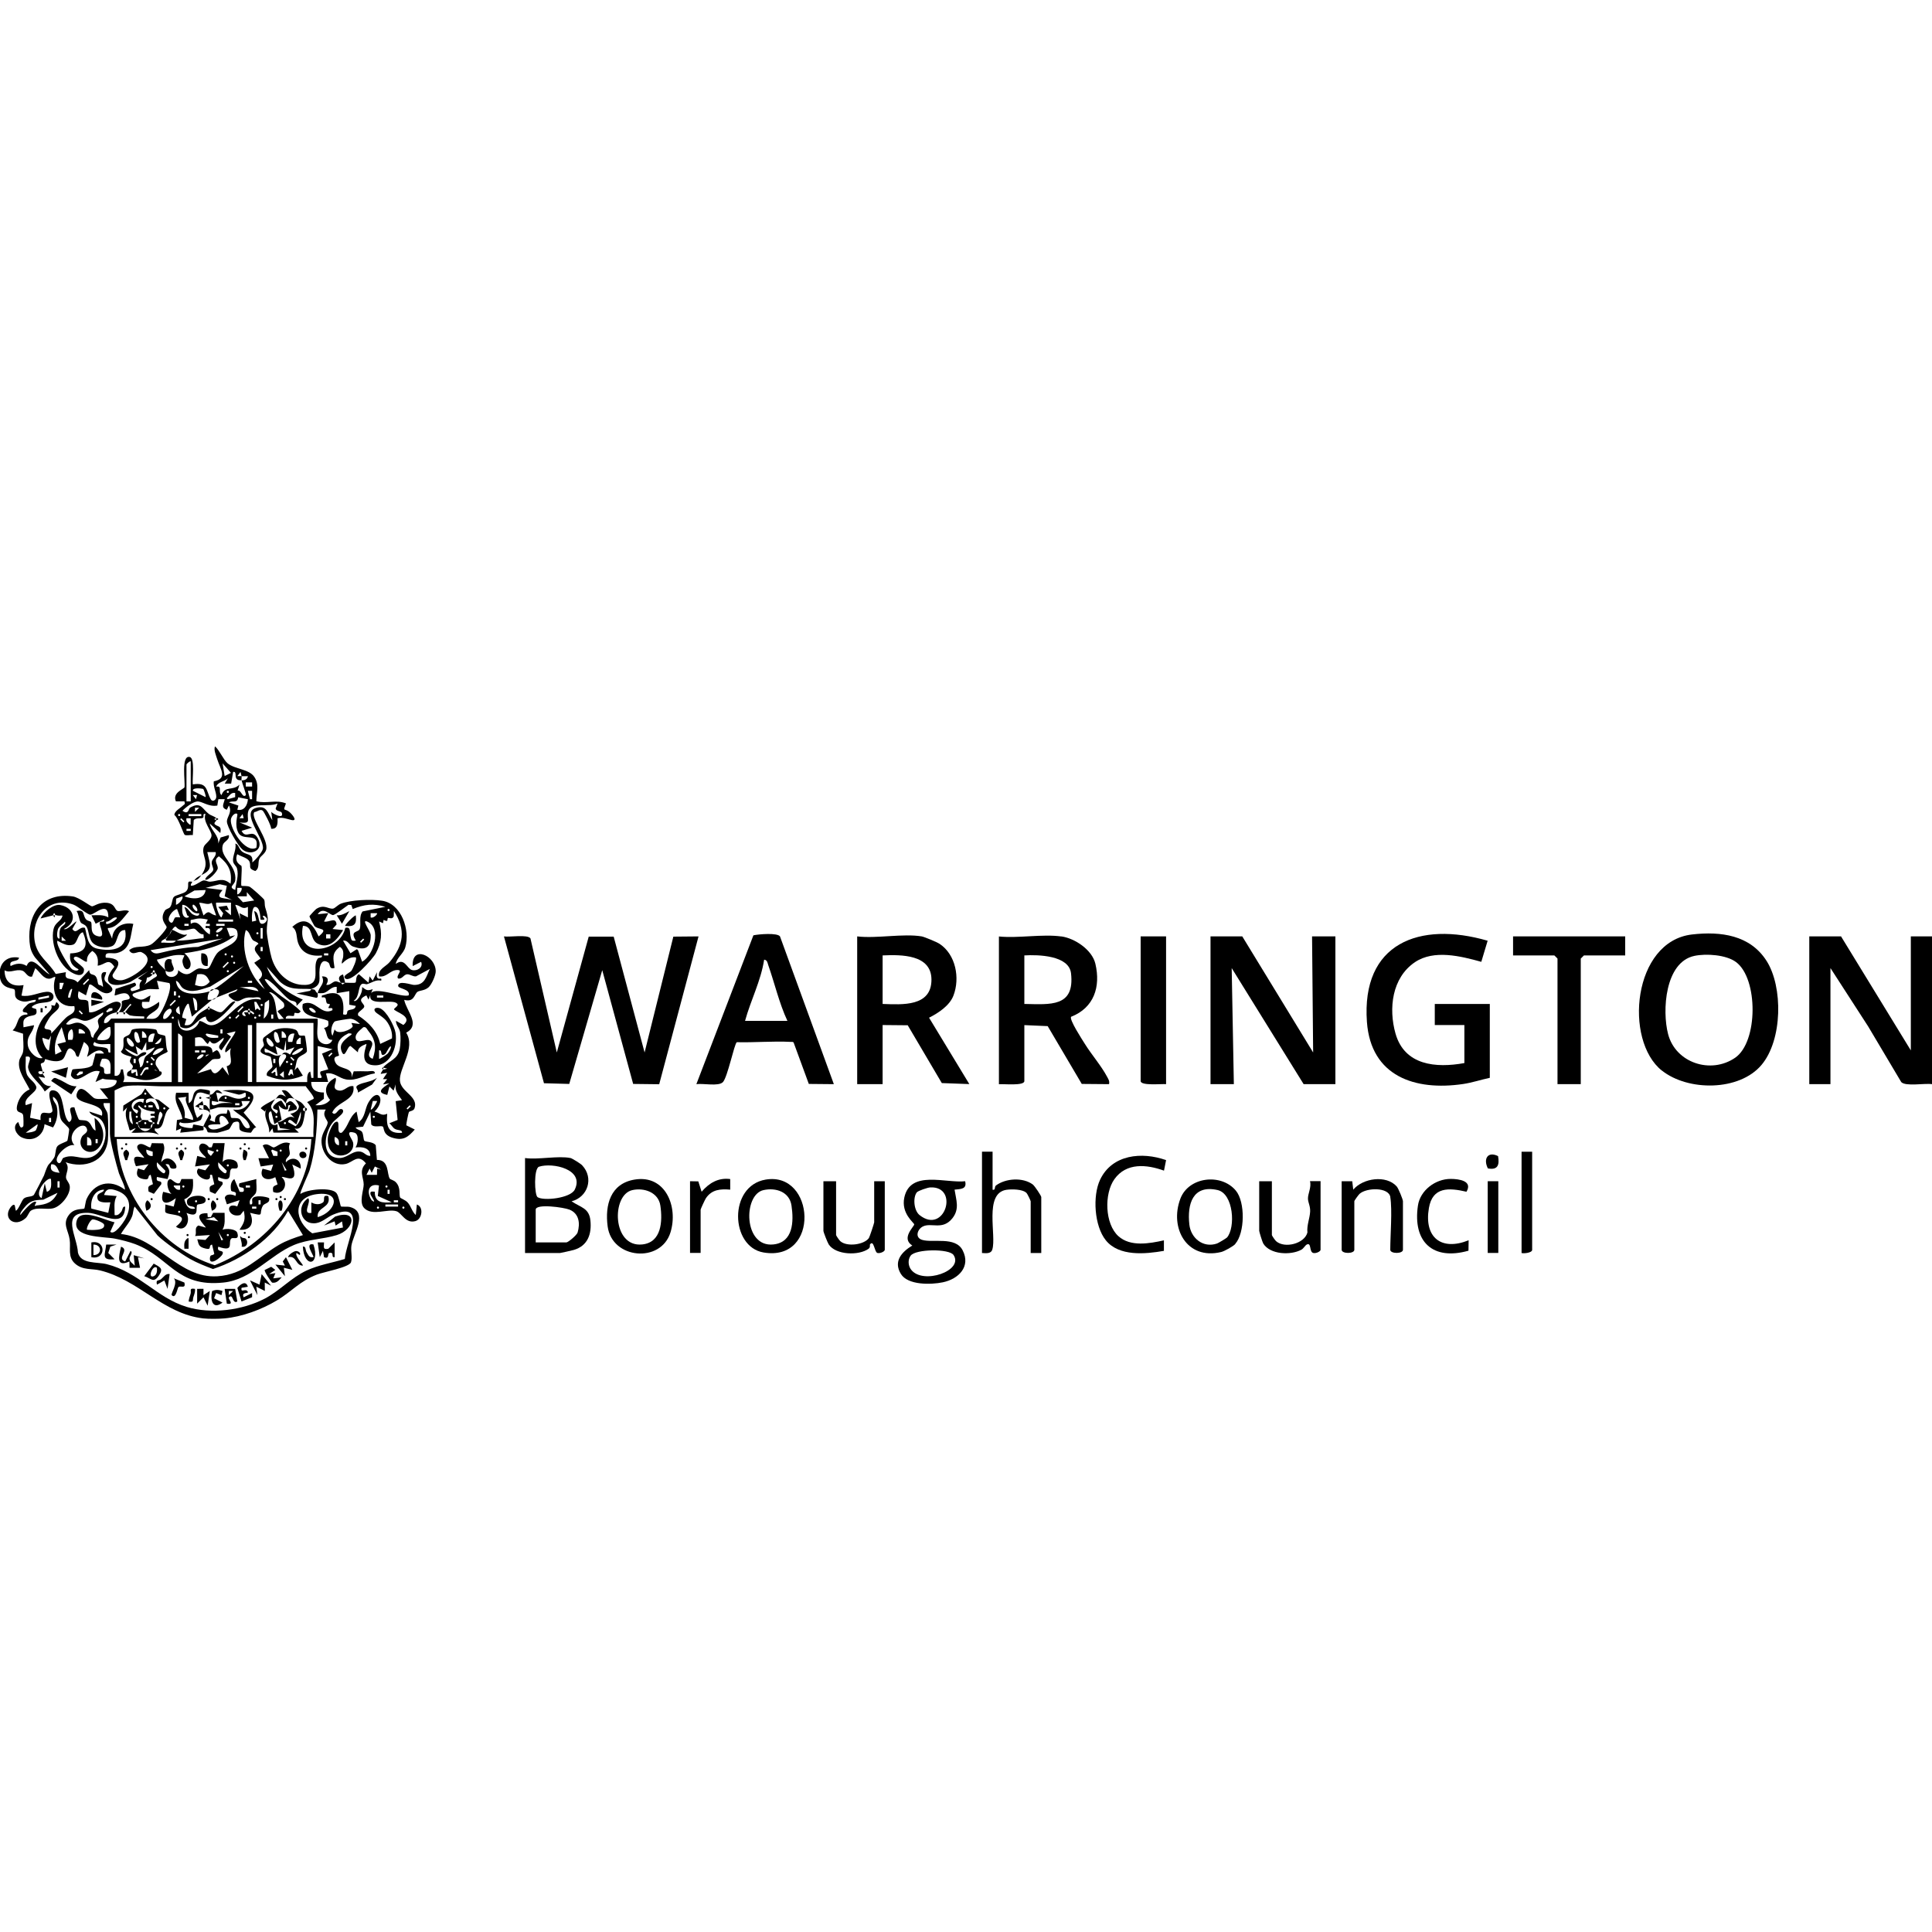 <?xml version="1.0" encoding="UTF-8"?>
<svg xmlns="http://www.w3.org/2000/svg" id="Layer_1" data-name="Layer 1" viewBox="0 0 250 250">
  <g id="bmGAu4.tif">
    <g>
      <path d="M5.52,138.92s0-.19,0-.27c.48.11,0,.25,0,.27Z"></path>
      <path d="M26.05,113.25c1.24-1.73-.05-2.46.31-3.64.13-.43.94-.84,1.01-1.46s-1.2-1.87-.77-2.82c-.46-.11-.16.36-.32.48-.25.19-.93-.07-1.21.32l-.12,1.93c-.31-.05-.85.11-1.06-.04-.15-.1-.82-2.23-1.32-2.55-.04-.5.8-.92,1.11-1.24.18-.19.31-.08.18-.54h-1.1c-.51-1.12,1.07-1.6,1.11-1.82.12-.69-.47-4.16.67-3.92.73.15.31,2.89.41,3.55,1.97-.32,1.69.82,2.32,1.92.24.41.63.09.69-.15.15-.57-.42-1.44-.29-2.17,1.85-.34.83-1.58.43-2.88-.13-.43-.49-1.25-.27-1.64.58.52,1.09,1.75,1.63,2.2.94.76,2.77.73,3.45,1.75s.27,2.03.26,3.15c1.35.35,2.52-.25,3.83.28-.42,1.13-.23.59.41,1.08.34.26,1.2,1.26.31,1.07-.59-.13-1.13-.4-1.81-.23.03.65.04,1.43-.83,1.36.05-.38-.94-2.23-1.08-2.34-.34-.27-.71.16-1.09.18-.57.77,1.94,3.55,1.52,4.91-.16.5-.69.77-.85,1.09-.27.55.06,1.25-.55,1.63-.98-.34-.52-.56-.73-1.17-.18-.53-1.11-.7-1.6-1.01-.46,1.11.53,1.44.55,1.53.1.48-.13,2.46,0,2.56.08.06.71-.04,1.09.14.18.09,1.81,1.52,1.86,1.69.09.3.02.67.12.97.6,1.89.2,1.51.2,3.07,0,.62.43,2.83.63,3.48.53,1.79,1.99,3.34,3.93,3.47,2.76.19,1.2-2.21,2.01-3.37.19-.27.66,0,.56-.44-1.41.17-2.64-.28-3.1-1.69-.23-.71-.05-1.51-.73-2,1.67-1.51,2.65-.43,3.41,1.23,1.45-1.18-.08-.79-.55-1.36-.04-.05-.64-1.16-.64-1.23,0-.07.75-.87.89-.97,1.01-.65,1.58.06,2.17-.04.24-.04.62-.48.99-.63,1.3-.5,3.94-.6,5.33-.39,2.54.37,3.66,3.8,3.03,6.01-.25.87-1.1,1.33-1.24,2.17,1.15-.86,1.44.61,2.1.79s1.49-.34,1.18-1.06l-1.09.55c-.14-2.78,2.99-1.34,2.98.68,0,.52-.52,1.7-.92,2.06-.52.46-1.16.39-1.45.6-.41.31-.41,1.38-1.71,1.03.31,1.49,2.16,3.23.26,4.25,1.27,2-.97,4.63-.81,6.24.15,1.45,2.41,2,1.89,3.54-.12.36-.62.34-.73.49-.06.09-.35,1.51-.34,1.71l1.1.55c-.84.95-1.44,1.45-2.75,1.1-1.46-.38-1.17-1.34-1.39-1.48-.26-.18-1.17.19-1.49-.28l-.12-1.65-.94,1.94-.97.1c.18.34.67.3.84.59.19.32.16,1,.3,1.14.16.16,1.15.1,1.47.58l.15,1.89c1.63-.02,1.26,1.83,1.67,2.43.08.11.53.2.77.45.71.73.37,1.69.59,2.02.04.06.64.29.92.58.48.5.56,1.19,1.08,1.65l.14-1.36c.92.31.68,1.91-.19,2.15-1.28.36-1.78-1.08-2.46-1.28-1.14-.35-3.07.65-4.14-.38-.75-.72-.09-2.34-.09-3.08,0-.89-.68-1.79.29-2.73-1.05-1.31-1.66-.13-2.64.08-1.75.38-3.17-1.41-3.11-3.08.03-.92.74-1.7.8-2.24.05-.36-.82-.92-.24-1.73h-1.09c-.05,2.55-.26,5.41-1.01,7.86-.15.5-1.31,2.91-1.18,3.06.91-.61,4.05-.92,4.67-.09.3.4.49,1.64.56,1.7.09.09.81,0,1.15.08,2.48.62.42,3.57.21,5.01-.1.67.14,1.55-.05,2.14-.21.66-3.51,1.25-4.42,1.6-2.21.85-3.27,2.2-5.15,3.33-2.01,1.21-4.56,2.14-6.82,2.34-.74.07-2.02.08-2.74,0-5.18-.6-8.36-5-13.35-6.21-1.07-.26-2.24,0-3.23-.88s-.53-2.01-.7-3.13c-.17-1.18-.96-2-.11-3.15.71-.97,1.82-.69,2.01-.86.06-.05.15-.89.29-1.21.94-2.09,3.1-2.66,4.94-1.22.17-.2-.62-1.71-.75-2.12-.33-1.09-1.17-4.15-1.17-5.12v-3.96h-.82c-.04.61.48.9.54,1.52.07.73.09,2.58.02,3.27-.3,2.82-3.04,3.72-5.48,2.86.61.71,0,1.46.06,2.01.04.34.46.67.49,1.14.08,1.08-1.13,2.53-2.11,2.8-.88.24-2.09-.2-2.91.31-.27.17-.39.71-.71.99-1.43,1.26-2.96,0-1.95-1.4.1-.13.41-.51.56-.26l.13.68c.31-.04.76-1.32,1.03-1.56.36-.33,1.11-.18,1.33-.51.08-.12,1.24-2.35,1.29-2.48.66-1.92.51-1.09,1.29-2.27.25-.37.15-1.04.4-1.46.21-.36,1.23-.61,1.34-.78.04-.06.24-1.37.23-1.47-.03-.29-.85-.8-1.06-1.28-.4-.91,0-2.36-1.03-2.93-.09.52.39.81.49,1.28.2.88.01,1.94-.49,2.69l-1.1-.42c-.11,1.5-1.51,2.38-2.95,1.71-.68-.32-1.3-1.4-.48-1.98.12-.05.21,1.12.68.54.05-.06.04-1.25-.03-1.47-.18-.54-1.06-.06-.74-1.33.22-.85.79-1.63,1.59-1.97-.54-1.11-1.62-2.46-1.33-3.76.08-.37.42-.68.49-1.16.11-.71-.02-1.56-.01-2.29l-1.35-.43c.88-.78.41-2.05,1.91-2.05.12-.48-.82-.05-.54-.68.04-.09.55-.62.67-.7.41-.27,1-.09.97-.53-.75.02-1.15.4-1.92.16-1.15-.36-.61-1.12-.85-1.48-.15-.23-1.63-.02-1.88-1.55-.27-1.65.76-2.9,2.47-2.58-.07.66-1.38.17-1.09,1.09.67-.35,1.4-.45,2.07-.02.68-1.61,1.99.68,2.99,1.1l-1.9-2.2c-.48-.69-.64-1.19-.71-2.02-.3-3.66,1.71-6.45,5.61-5.87.8.12,2.25,1.27,2.47,1.28.26.01.89-.55,1.9-.46,1.14.11,1.02.94,1.43,1.06.31.09,1.01-.24,1.47.03-.72.82-1.56,2.18-2.74,2.18v.15s.55,1.22.55,1.22c.07-1.43,1.36-2.18,2.74-1.91-.39,1.46-.24,3.31-2.11,3.77-.64.16-1.66-.31-1.45.6,3.07.11.83,1.84.87,2.33.04.52.83.68,1.33.57,1.27-.28,4.73-2.48,2.45-3.59-.5-.25-1.15.55-1.63-.26.78-.72,1.81-.24,2.81-.74.45-.22,2.05-1.91,2.04-2.26,0-.28-.99-.96-.22-2.14.15-.24.52-.24.68-.46.28-.37.23-1.05.48-1.31s1.27-.4,1.59-.73c.41-.42.16-.99.31-1.2.1-.14.44,0,.5-.04-.02.02-.35.48-.14.54.57-.03,1.28-.7,1.63-.71.24,0,.55.2.83.17,1.03-.08,1.57-.59,2.61.27.24-1.61-.28-2.57-1.5-3.55-.8.49-.14,1.01-.15,1.52,0,.46-1.34,1.76-1.63,1.48.1-.48.98-.85,1.04-1.26.04-.27-.24-.63-.19-1.01.06-.44.63-.75.51-1.28h-1.09c.35,1.62.82,2.28-.82,3ZM24.68,103.7v-5.19c-.18-.02-.55.36-.55.41v4.78h.55ZM29.07,100.42l.82-.41-1.09-1.23.27,1.64ZM31.26,100.97c-.27,0-.53,0-.69-.26-.19-.33.07-.89-.4-.83l-.26,1.52h-.83s.41-.69.41-.69c-.44.45-1.3.44-1.51,1.09.84-.16.19.66.68,1.09.47-1.28,1.43-.49,2.33-1.36l-.24.78c.45-.16.62,1.04,1.06.58.09-.09-.47-1.51-.55-1.91.39,0,.75-.13.82-.54h-.82s-.14-.55-.14-.55l-.41.54h.55c.02.18-.03.39,0,.55ZM32.62,101.24h-.82v.54h.82v-.54ZM26.3,102.09c-.06-.04-1.42-.25-1.34.24l1.64.82c.09-.1-.24-1.02-.3-1.06ZM29.48,102.33c-.18,0-.18.27,0,.27s.18-.27,0-.27ZM32.62,102.33h-.55s.28,1.09.28,1.09h.27s0-1.09,0-1.09ZM30.43,102.61c-.52-.11-.74.35-1.09.68l.13.13.96-.27v-.54ZM25.5,102.88h-.55s.41.54.41.54l.14-.54ZM32.08,103.42l-1.25-.25c-.16.85-.65.36-1.21.66l1.23.41-.14.54c.87.19,1.31-.56,1.37-1.36ZM27.97,106.15c.04.12-.42.34-.12.56.46.33.84.14.66,1.08l-1.37-1.23c.21.96,1.2,1.54,1.1,2.59l.31-.78,1.06-.31c.14.64-.63.8-.78,1.28-.48,1.6,1.86,2.54,1.61,4.59-.07.58-1,.86,0,1.23.1-.93.49-1.86.22-2.81-.08-.28-.44-.5-.5-.89-.1-.69.47-1.54.29-2.31.48.12.44.76.95,1.1.63.43,1.4.2,1.24,1.35.42-.31,1.32-1.36,1.38-1.78.19-1.35-2.9-4.68-.92-5.27,1.45-.43,1.52.68,2.14,1.59l-.14-1.09c.16.24,1.66,1.03,1.37.14-.09-.27-.73-.16-.8-.57l.25-.66c-1.02.54-3.44-.22-3.79,1-.3,1.04.57,1.69-1.14,1.46l1.64.68-1.37.41c.6,1.21,1.38-.42,2.13,1.02.81,1.55-1.02,2.28-2.06,1.36-.53-.46-1.99-2.92-1.97-3.62.01-.57.72-1.18.26-2.04l-.27.55c-.81-.27-.4-.74-.27-1.37h-.82s-.14.83-.14.83c-1.19.21-2.03-.64-2.67-.52-.57.1-1.43.75-1.84,1.19.81.59.77-.28,1-.41,1.41-.82,1.57.2,2.42.83.3.22.61.24.97.54-.57.14,0,.24,0,.27ZM25.78,104.52h-.55s0,.54,0,.54l.55-.54ZM23.18,105.33c-.18,0-.18.27,0,.27s.18-.27,0-.27ZM26.05,105.34h-1.64v.27h1.64v-.27ZM30.71,105.34c-.22-.26-.76.22-.83.68-.18,1.17,1.85,4.45,3.29,3.68.43-2.11-1.69-.79-2.31-1.91-.58-1.05-.06-2.35-.15-2.45ZM31.53,105.88l-.14-.54-.41.54h.55ZM23.45,105.88l-.13.13.41.41.13-.13-.41-.41ZM24.68,105.88h-.55c-.09.41.12.57.41.82h.13s0-.82,0-.82ZM24.68,107.25h-.55v.27h.55v-.27ZM29.34,114.62l-.9-.2-1.83.47,2.19.28c-1.21,1.35.47.9,1.37,1.36l-1.1-.55.28-1.36ZM31.25,114.89h-.55s0,.82,0,.82c.11.13.72-.48.55-.82ZM26.6,115.17l-1.44.06-1.29.75c.93.38,2.56.53,2.74-.82ZM32.9,116.53l-.96-1.09v.54s-1.23,0-1.23,0l.72.77,1.47-.23ZM22.77,117.08c.37-.08,1.04-.83.82-1.09l-.8.29-.02.8ZM6.89,118.44l-1.64.41c.36-.81,1.65-1.9,2.54-1.74,1.89.34,2.27,2.25.47,3.1.45.24,1.53-1.08,1.64-.96l-.54.96c.52.81.88-.4,1.64-.14.28,1.04.28,2.39,1.56,2.68,2.02.44,4.07.07,3.64-2.4-1.16-.05-.88,1.67-1.64,2.05s-2.22.17-2.71-.58c-.35-.53-.36-1.35-.62-1.84-.22-.4-.64-.39-.79-.63-.23-.36-.24-1.04-.53-1.46,1.14-.27.74.55,1.24,1.09.17.19.55.22.62.32.26.39-.31,1.65,1.01,1.87.94.16.08-1.33.12-1.76.03-.32.69.05.57-.43l-1.09.55-.55-1.09c.76,0,1.5-.12,2.19.27.02-2.24-1.73-.39-2.33-.35-.34.02-1.59-1.08-2.18-1.3-3.2-1.18-5.52,1.73-5.02,4.73.33,1.97,1.83,2.71,2.72,4.24l1.32-.23c-.29,1.28.81.53,1.51,1.32l1.5-1.59c.09,1.02.87.07,1.09,1.5.11.69.29.24.69.68.09-.47-.72-2.09.41-1.91,0,.38-.35.69-.15,1.09.17.35,1.53,1,.7,1.51-1.06.65-2.4-1.35-2.74-.96l-.41,1.36-.96-.54c-.4,1.73.84.75,1.25,1.35l.12,1.38c1.07.18,2.78-1.54,3.69-1.36.97.19-.13,1.23-.13,1.36-.76.16-1.67.52-1.64,1.36.47.22.83-.55.96-.55h4.24v-.27c-.57-.03-1.24-.01-1.79-.13-.26-.06-.49-.37-.68-.42.26-.34.47-.69.82-.96l-.13-.13-.96,1.09c-.16-.02-.38-.01-.55,0,.58-.72.34-1.32.39-1.38.26-.36,1.25-.06.98-.67-.42-.9-1.76,0-1.91-.14l.13-.83,2.47-.81c.71.63-.99.52-.41,1.09.08.08.98-.22,1.06-.31.04-.04-.2-.71.31-1.05l-.55-.27,1.36-.96-2.38,1.44c-2.23.84-3.92.27-2.02-1.99-.78-1.22-1.18-.25-2.16-.14.09-.82.03-1.42-.69-1.91-.46.36-.75.76-.69,1.36-.18.26-1.25-.89-1.64-.55-.43.37,1.31,1.17,1.25,1.63,0,.56-.39.78-.91.64-2.16-.59-3.5-3.84-3.03-5.91.17-.75.81-.99,1.04-1.42.25-.46.06-.31-.27-.31-.31,0-.52-.1-.55-.1-.1-.3-.17-.3-.27,0ZM27.4,116.82c-.55.35-1.03-.02-1.62,0l.55,1.64c.88-.86.71-.14,1.64,0l-.57-1.63ZM29.89,116.8h-1.91c-.16.16.37,1.9.68,1.91l.23-.53-.64-.83,1.1-.15.27.56h-.55s.82.68.82.68v-1.64ZM25.78,118.17c-1.07.19-1.25-1.07-2.19-1.09,0,.49-.14,1.39.41,1.64.27.12.7-.1.23-.26l-.37-1.1c.47.11.72.75,1.09.96.25.14.87.37.82-.14ZM25.5,117.9c.22-.28-.43-.96-.54-.82-.22.28.43.96.54.82ZM32.08,117.35c-.81.41-.92-.2-1.64-.27l.69,1.91-.14-.82,1.09.54v-1.37ZM45.46,117.11l-.37-.03c-.39.26-1.65,1.26-1.97,1.33-.36.08-1.31-1.2-2.01-.11l1.37-.14-.55,1.09c.73.12,1.53-.65,1.62.38l-.52.58,1.37.14c-.71,1.13-1.75,2.53-3.28,1.77-1.09-.54-.54-2.29-1.92-2.32-.9,4.37,4.77,3.46,5.48.27.77-.2.53.53.68,1.1.13.49.09.64.68.54-.84-1.35.36-1,.52-1.53.19-.62-.16-1.59.36-2.24l2.95-.6c-1.59-.46-2.73-.32-4.23.29l-.18-.53ZM33.72,118.99c-.05-.07.01-1.6-.69-1.64-.48-.02-.46,1.55-.41,1.91l.54-.13-.27-1.23c.72.12.43,1.52.96,1.64.34.07.78-.37.68-.68-.03-.09-.4-.54-.54-.28l.2.28c.17.23-.47.16-.48.14ZM23.32,118.71l-.41-1.09c-.6.14-1.37,1.21-.96,1.64.48.5.51-.48.75-.55.18-.05.42,0,.62,0ZM50.28,117.62c-.18,0-.18.27,0,.27s.18-.27,0-.27ZM49.6,138.1c.78-.89,1.86-.97,2.13-2.38.11-.58.13-1.54.05-2.12s-.56-.92-.54-1.51l.96.54c1.37-1.13-1.22-1.71-1.22-2.05.21-.28.79-.52.26-.82-.77-.44-3.72.48-3.29-1.09.33-1.17,4.04.46,4.93.13.26-.84-1.36-.84-1.36-1.23,0-.78,1.71-.12,2.05-.12,1.41.02,1.56-1.04,2.05-2.07l-1.79.96c-.38.05-.77-.27-1.1-.27-.51,0-.66.67-1.22.54-.35-.37.78-1.12-.14-1.09s-1.35.99-2.32.82c-.2-.9.88-1.26,1.36-1.84,1.83-2.2,2.14-4.16.56-6.62l-.02.69c-.17.46-.67.14-.75.22-.17.19.14.59-.56.24l-.08.43-.51-.22c.42,1.55.34,2.68-.41,4.1-.38.72-3.22,3.91-3.97,3.27-.43-.36.61-.74.79-.98.2-.27.78-1.56.58-1.75-.72-.09-1.31.32-1.78.82-.12-.27.13-.59.15-.95.03-.52.05-.9-.43-1.23-1.12.83-.84,1.53-.69,2.73-.76.23-.51-.48-.8-.69-.74-.52-1.05.14-1.13.81-.15,1.29.42,2.04-1.08,2.61-1.56-.09-2.78.22-4.09-.98l-1.66-1.89c.76,2.07,2.7,3.4,4.65,4.24l-.82.82c.14-.75-.59-.56-.92-.81-.81-.61-1.58-1.64-2.38-2.27-.17-.13-.61-.52-.81-.34,1.06,1.85,3.2,2.6,4.65,4.1-.19.46-.69.15-.77.22-.08.08-.04.33-.11.38-.13.11-1.07-.27-1.04.36h4.11c.09.78-.16,1.82.05,2.55.24.83,1.57,1.1,1.87.19-.87.1-.62-1-1.09-1.51.58-.22.64-.23.54-.94-1.23-.57-3.68-.42-3.28-2.19,1.62-.72,2.36,1.57,3.83.81.11-.47-.41-.17-.51-.3-.05-.07.24-.38.18-.47-.04-.06-.33-.03-.39-.14-.2-.33.05-.88-.64-.74-.07-.35.07-.24.34-.34,2.17-.79,2.61.63,2.4,2.52.72.22.43-.31.61-.46.27-.23.95-.04,1.03-.63l-.83-.15v-1.76s-1.63.27-1.63.27v-.82c-.66-.06-1.03.55-1.58.76-.29.11-.84.03-.88.06.17-.89,1.02-1.2.55-2.18.83-.02.92.49.55,1.09.51.13.8-.42,1.23-.45.19-.01.46.18.69.18.06.08.11.2.2.23l.34-.23c.3,0,1.26.07,1.34-.03.13-.15-.03-.86.44-1.06l1.23,1.09.14-.82.41.55.55-1.09c.01.27-.15.69.2.83.2.08.43-.18.35.26-.72-.15-1.21.28-1.83.46-.17.05-.45-.12-.64-.04-.57.25-.29,1.7-1.09,2.18.26.22.69-.41.78-.58.21-.38.34-.76.31-1.19.55.42.68.52,1.37.27l-.55,1.36-.27-.55c-1.42.63-.2,1.03-.28,1.47-.05.26-.65.57-.8.86v.26c1.37.9,2.5,2.04,2.87,3.69l1.52-.71c.08-.77-.19-1.48-.61-2.11-.46-.7-1.42-1.08-1.6-1.41-.24-.43.3-.51.65-.38.85.33,1.87,2.28,2.02,3.17.33,1.93-.79,4.57-3.08,4.17-1.75-.3-.57-2.59-.69-2.73-.52.21-1.11.45-1.1,1.09l-.95-.82c-.41,0-.71,1.65-1.1.82-.44-.95.13-1.43.77-1.97.25-.21.9-.49.06-.49-1.34.67-1.66,1.41-1.22,2.84-.03.21-.97,0-.44.99.5.92,2.32.47,2.06,1.9l.28-.81c.59-.02,1.18-.02,1.77,0,.33,0,1.02-.2.95.27-1.27.17-2.35,1.01-3.7.78-.94-.16-1.57-.97-2.6-.77l.27,1.09h-2.19c0,1.05.67,1.37,1.64,1.37v.82s-1.1.82-1.1.82c.72.06,1.44-.1,1.9-.68-.94-1.13-.56-2.25.7-2.87.29.47-.58,1.36.29,1.62s1.23-.68,2.03-.53c.29,1.91-2.1,1.95-2.74,3.41.37.5.73-.3.96-.41.32-.14.55.09.41.41-.16.35-1.05.95-1.37,1.37-1.04,1.37-1.45,4.29.71,4.51,1.13.12,1.74-.84,2.72-.84.74,0,.85.59,1.5.57-.03-1.07-1.05-1.2-1.92-1.09.32-.45.5-1.73-.14-1.91-1.37-.39-.26.82-.17,1.28.36,2-3.5,2.66-3.27-.61.04-.51.55-1.82.98-2.04.81-.43-.04,1.62.82,1.37.88-.81.92-2.01,1.92-2.73l.27,1.36c.87-.6.78-1.72,1.27-2.55,1.24-2.11,2.33-.31.78,1.19.68.15.89.63,1.64.28-.13,1.58.09,2.63,1.92,2.46.03-.44-.56-.26-.97-.53-.23-.15-.42-.52-.67-.7l1.07-.43-.25-2.43.82-.13c-.46-.65-.96-1.19-.82-2.05l-.27.82-.54-.54-.28,1.09c-1.57-.32-.55-.95.27-1.5l-.82.14.54-.68h-.55s.55-.82.55-.82l-.82.14c-.07-.06.2-.38.27-.54l.55-.14-.55-.14ZM48.78,118.17h-.82s0,.54,0,.54c.34.18.95-.44.82-.54ZM15.1,118.72c-.55-.11-.77.55-1.37.55v.27c.23.21,1.58-.65,1.37-.82ZM26.88,118.99c-.73-.14-1.07-.22-1.8-.02-.43.12-.46-.08-.39.57,1.09-.69,1.53.98,2.46,1.37.03-.55.17-.91-.55-.82v-.27s.55,0,.55,0v-.27s-.52-.02-.52-.02l.25-.52ZM30.16,118.99h-1.91v.27h1.91v-.27ZM7.71,121.45c0-.46-.08-.93.14-1.37.13-.26.78-.49.55-.81-.26.32-.8.61-.91,1-.07.24-.27,1.24.22,1.18ZM46.86,124.45c1.52-.86,2.56-4.35.68-5.19-.89-.39.43,1.2.43,1.77.02,1.76-.82,1.96-2.29,1.45-.53-.19-.65-.86-1.29-.76l.96,1.63.83-.53.14.12.54,1.51ZM24.41,119.54h-.55v.27h.55v-.27ZM29.06,119.54h-1.09v.27h1.09v-.27ZM22.22,120.35c-.18.24-.24.51-.27.55-.07.09-.19.17-.27.27-.07.09-.19.19-.27.27-.14.14-.57.21-.55.54.49-.04,1.04.08,1.52,0,.29-.05.36-.26.4-.27,1.19.03,2.01-.15,3.14-.28.49-.06.46.14.41-.53-.54.09-.92-.69-1.22-.73-.35-.04-.99.3-1.65.18-.86-.15-.54-.93-1.23,0ZM28.79,120.08c-.28-.22-.96.43-.82.54.28.22.96-.43.82-.54ZM21.4,125.54c.05.07,0,.36.13.55.43.63,1.6.3,1.52-.55,1.41,1.19,1.77,0,2.66-.22.37-.09.83.24,1.26-.03.31-.19.65-1.51,1.26-2.08.84-.78,2.9-1.09,2.46-2.69-.15-.54-.92-.46-1.35-.44l.41,1.09.68-.14c-1.82,1.48-4.27,1.98-6.57,2.32,1.8,1.49.08,3.12-.24,1.17-.06-.39.14-.57.24-.89-1.35-.24-2.31.29-3.56.55.16.56.81.98,1.1,1.36-.25-.7-.1-1.74.81-1.36-.11.4.31.96.28,1.21-.07.51-.99.44-1.09.15ZM33.99,121.45v-1.36h-.27v1.36h.27ZM32.71,121.64c-.34-.39-.43-1.16-.91-1.28-.72,2.5.46,6,2.46,7.64l-.77-1.23c.99-.78-.03-1.43-.59-2.19l.82-.54c-.47-.76-1.27-1.22-.27-1.91-.15-.27-.57-.31-.73-.49ZM9.09,123.37c1.95-.06,2.41-.95,1.63-2.74-.7.19-.67,1.41-1.27,1.61-.74.24-1.41-.19-2.01-.51-.33.38,1.47,3.39,1.9,3.7.2.14.75.29.83,0-.88-.46-1.21-.99-1.09-2.04ZM33.31,120.63c-.18,0-.18.27,0,.27s.18-.27,0-.27ZM28.11,120.9c-.18,0-.18.27,0,.27s.18-.27,0-.27ZM42.75,120.9h-.55v.54h.55v-.54ZM8.53,121.72l-.55-.54v.55s.55,0,.55,0ZM28.79,121.45l-9.31,1.5c.33.43.66.49,1.18.37,1.58-.39,3.23-.75,4.97-.79l3.16-1.07ZM47,121.45l-.41.41.13.13.41-.41-.13-.13ZM33.99,123.08v-.54h-.27v.54h.27ZM29.2,123.36c-.18,0-.18.27,0,.27s.18-.27,0-.27ZM42.48,123.36h-.55v.27h.55v-.27ZM30.02,123.63c-.18,0-.18.27,0,.27s.18-.27,0-.27ZM29.48,124.45l-.68.68.13.13.68-.68-.13-.13ZM30.3,124.45c-.18,0-.18.27,0,.27s.18-.27,0-.27ZM19.62,125c-.18,0-.18.27,0,.27s.18-.27,0-.27ZM27.7,128c1.27-.77,2.68-2.03,3.83-3l-4.31,2.66c-1.1.33-2.33.92-3.44.29-.51-.29-.49-.87-1.01-1.04.2,2.08,2.87,1.81,4.38,1.37-.23.32-.31.7-.27,1.09.18,0,.37.02.55,0l-2.6,2.18-.41-1.64c-.24-.28-.9,1.35-.84,1.76l.53.19-.23.78c1.1.22,1.19-.82,1.77-1.37.28-.27.87-.6,1.24-.82l.14.27.14-.27c.47.18,1.11.62,1.46.52.42-.12,1.42-1.71,1.83-1.34-.7.87-3.43,4.04-3.84,1.91-1.2.24-1.7,2.07-3.26,1.35l-.29-1.07c-.3,2.16,2.29,1.86,2.74.28.8.12.99.79,1.99.49,1.57-.47,3.44-3.9,5.94-3.23.07-.46-.66-.29-.96-.28-.27,0-.54-.03-.81.02-.97.15-1.04.93-2.16,0-.85-.71.83-.5.92-1.1l-2.74,1.09c.46-.59.56-1.15-.27-1.09ZM9.63,130.19c-2.25.25-3.04-1.91-2.47-3.69.02-.26-.42.11-.71.14-.84.09-1.28-.89-1.89-1.36l-.41,1.09c-.64.13-.79-.63-1.28-.77-.82-.25-1.54.38-2.28-.04.01,1.54.96,2.17,2.46,1.91l-.27,1.36c1.1.22,2.21-.41,3.22-.49,1.09-.09,1.2,1,.42,1.26-.59.2-1.32.08-2.01.46-.76.42.25.4.28.55.24.97-.54.67-1.19,1-.6.3-.47.71-.46,1.32l1.37-.27c-.18,1.11-.98,1.29-.81,2.58.11.85,1.17,1.89,1.91,1.66-1.41-1.36-.98-3.67.05-5.14.4-.58,1.39-1.1,1.06-1.69l.46.07.21-.48c.99.7-.31,1.24-.81,1.92-.19.25-.59.95-.69,1.22-.25.68,1.08.09.82.95.68-.65,1.22-1.4,1.91-2.05.53-.51,1.32-.51,1.1-1.49ZM19.76,125.82c-.08.08-.55.14,0,.27-.44.5-.72.36-.73.41-.13.36,0,.75-.63,1.1l1.46-1c.48-.29.62-.29.18-.78-.03-.03.05-.23-.14-.27-.17,0-.12.26-.14.27ZM29.48,125.54c-.18,0-.18.27,0,.27s.18-.27,0-.27ZM25.23,127.45c.79.28,1.33.29,1.91-.41-.38-.81-.67-1.11-1.63-.96l-.28,1.37ZM11.41,126.64l-.68.68.13.13.68-.68-.13-.13ZM21.92,127.21l-1.61-.3.27,1.09c-.49.04-1.02-.07-1.5.01-.19.03-1.71.49-1.79.54-.55.34.64.8.96.8.48,0,.81-.39,1.23-.53l-.17.82h-.92c-.28,1.6,1.38.62,2.19,0,.23,1.25-1.24,1.26-1.64,2.18.53-.01,1.06.16,1.5-.27.59-.58,1.94-3.67,1.48-4.34ZM32.62,126.91h-.55v.27h.55v-.27ZM8.26,127.18h-.55s0,.82,0,.82h.27s.28-.82.28-.82ZM33.45,128.27c-.4-.92-1.68-.44-2.46-.54l2.46.54ZM9.08,129.09l.27-1.09c-.22-.25-.56.75-.54,1.09h.27ZM22.77,128.82v-.54h-.27v.54h.27ZM35.81,128.92c-.2-.17-.74-.63-.99-.51.95.75.78,1.97,1.07,3.03.19.66.2.38.84.39l-.82-.95c.43-.44,1.08-.29.81-1.08-.02-.06-.78-.75-.91-.86ZM6.34,128.82l-1.37.27v.27s1.37-.27,1.37-.27v-.27ZM23.18,128.82c-.18,0-.18.27,0,.27s.18-.27,0-.27ZM49.6,128.82h-.82v.27h.82v-.27ZM25.5,130.73c.01-.59.17-1.42-.54-1.64l.27,1.64h.27ZM22.63,129.37l-.68.68.13.13.68-.68-.13-.13ZM34.81,129.37l-.55.4-.14,2.05c.74-.64.74-1.55.69-2.45ZM32.9,129.64l.13,1.09c.23-.28.33-.29.55,0l.13-.13-.55-.96h-.27ZM33.86,129.91c-.18,0-.18.27,0,.27s.18-.27,0-.27ZM23.31,131.28l-.13-1.09c-.59.41-.55.83.13,1.09ZM31.39,130.19l-.68.68.13.13.68-.68-.13-.13ZM14.55,130.46h-.41s-.41.41-.41.41l.13.13.69-.27v-.27ZM21.13,131.82c.4.24,1.09-.76,1.09-.96-.02-.89-1.29.22-1.09.96ZM32.08,130.73c-.1.03-.25-.03-.38.04-.86.46.09.9.1.64l-.22-.37c.1-.13.38,0,.5-.04l.14.27c.17,0,.12-.26.14-.27.07-.03.32.17.41.27l.13-.13c-.12-.23-.38-.29-.54-.41-.05-.04-.04-.18-.14-.22-.09,0-.1.2-.14.22ZM40.84,131c.14-.11-.54-.77-.82-.54-.14.11.54.77.82.54ZM10.31,130.73l-.13.13.41.41.13-.13-.41-.41ZM12.09,134.28c-.02-.52.59-.93.69-1.34.07-.28-.18-.62-.1-.93.11-.42.81-.6.65-1.01-.57.31-1.61,1.05-2.21,1.09-.98.07-1.4-1.06-2.58.41.43.27.93-.19,1.51-.17s1.21.49,1.52.97c.27.41.1,1,.53.97ZM30.85,131.28l-.41.41.13.13.41-.41-.13-.13ZM33.58,131.28c-.18,0-.18.27,0,.27s.18-.27,0-.27ZM35.36,131.82v-.54h-.27v.54h.27ZM22.36,131.55c-.18,0-.18.27,0,.27s.18-.27,0-.27ZM29.75,131.55c-.18,0-.18.27,0,.27s.18-.27,0-.27ZM33.03,131.55c-.18,0-.18.27,0,.27s.18-.27,0-.27ZM45.49,132.37l1.09.14c-.3-.33-.8-.66-1.24-.68-.18-.01-1.9.27-1.99.33-.41.27-.67,1.38-.32,1.86l.27-.82c.38.83,2.33-.03,2.34-.41,0-.12-.13-.27-.16-.41ZM22.22,132.37h-7.39v6.83c.55.11.76-.3.82-.82h.27c.03.61.35,1.08,0,1.64h6.3v-7.65ZM40.56,132.37h-7.39v7.65h6.57c.07,0-.17-1.13.41-1.36l.14.82h.27s0-7.1,0-7.1ZM32.62,132.64h-.55v7.37h.55v-7.37ZM8.53,134.82l-.55-1.91c-.65,1.22-1.04,2.1-.82,3.55l.82-.41-.55-.95,1.1-.28ZM14.28,132.92c-.28-.32-1.96,1.35-1.64,1.64,1.46.17,1.81-.18,1.64-1.64ZM48.23,137.01c.51-1.44.39-2.47-.59-3.64-.18-.22-.25-.54-.63-.45-.4.38-1.13.85-.97,1.49.21.84,1.64-.3,2.06.41.41.6-1.08,1.78.13,2.19ZM9.35,134.55c.2-.24.13-1.48-.13-1.36-.48.34-.45.82-.41,1.36h.55ZM11,133.73c.13-.11-.48-.72-.82-.54v.54s.82,0,.82,0ZM28.79,133.73v-.54h-.27v.54h.27ZM30.43,133.46l-1.09.27.55.41-1.23,1.77c-.87-.56.38-1.08.28-1.63-.62.39-1.22,1.22-1.79.41l-.27.41c-.68-.56-.49-1.07-1.64-.82v1.09c.56.04,1.98-.22,2.19.41.37,1.12-.82.35-.82.95l1.37-.82c.27-.09.51.55.54.69.17.7-.72.26-1.09.54l-1.92,1.77,1.78-.56c.42,1.03.95.36,1.51-.26l.82,1.09-.29-1.21c1.08-.27.18-1.41.56-2.34l-.68.55c-.47-.4,1.44-2.55,1.23-2.73ZM23.59,140.02v-5.87s-.37-.43-.55-.41v6.28h.55ZM28.24,134.01l-1.51-.27-.13.13c.4.56,1.03.42,1.64.41v-.27ZM6.34,135.92l.27-1.91-.29.54-.81-.26c-.12.13.37,1.63.82,1.64ZM5.52,138.92c.02.17.38.45.27.54l-.82-.14c.53.63.67,1.24,1.64,1.23l-.82.69c-.51-1.03-1.95-1.92-2.15-3.07-.1-.6.78-1.62-.31-1.44.03.73-.11,1.48.12,2.2s1.08,1.02,1.26,1.76c0,.76-1.71,1.3-1.38,2.32l.82-.27-.26,1.9,1.36.29c-.15-1.7,1.07-.45,1.51-1.09.24-.36-1.14-3.04.27-2.73s.95,3.38,1.92,4.09c.93-.5-.64-2.06.68-1.91.06.3.48,1.51.6,1.59.18.12.68.02,1.04.18.6.28.59,1.07,1.1,1.23l-.14-1.64c1.22.83,1.52,2.71.57,3.84-1.11,1.32-2.98.13-2.21-1.39.16-.32.78-.5.68-.95-.3-1.41-2.95.51-1.64,2.04-.91-.26-2.75,1.54-2.19,2.19.42.48.58-.47.74-.54,1.28-.58,2.21.23,3.45-.06,1.81-.41,2.71-3.48,1.44-4.88-.5-.55-1.24-.43-1.52-1.07l1.64.54c.47-1.83-3.71-1.32-3.26-2.83.5-1.66,1.82.44,2.35.6s1.18,0,1.73.05l-1.1-1.36c.65.09,2.17-.08,2.19-.96,0-.25-1.44-.08-1.79-.3l-.95.44.55-1.36c-1.28-.54-2.88,1.97-3.71.55-.08-.13.14-.77.18-.8.18-.14,2.02,0,2.58-.56l.4-1.51h1.1c-.57-1.13-2.11.5-2.19.41.24-.91.48-1.29-.41-1.91l-.69,1.91c-.4.07-.31-.42-.54-.68-1.08-1.22-.95.75-1.64,1.1-.87.45-2.07-.16-2.16-.1-.03.02-.02.26-.15.39-.11.11-.37.1-.4.24-.03.13.23.77.23.96-.98-.23-.44.64,0,.27ZM14.28,135.1c-.68-.04-1.47.19-2.06-.27-.63.8.95.51,1.6.82.34.16,0,.65.46.54v-1.09ZM41.11,135.37v4.1c1.08.15.07-.43.39-.83l.98-.27-.81-2.03,1.36-.57-1.92-.41ZM49.05,137.01c.06.07.95-.51,1.11-.67.13-.14.53-.75.4-.97-.37.22-.49.93-.83,1.09-.61.29-.2-.67-.68-.54v1.09ZM25.78,135.92h-.55v.27h.55v-.27ZM26.6,135.92h-.55v.27h.55v-.27ZM42.89,136.2l-.41.41.13.13.41-.41-.13-.13ZM26.33,136.47c-.28-.22-.96.43-.82.54.28.22.96-.43.82-.54ZM14.28,138.92c.03-.98.25-2.1-1.09-1.91-.56,1.34-.07.85.19,1.17.3.35-.33.98.9.75ZM10.72,138.65h-.41s-.41.41-.41.41l.13.13.69-.27v-.27ZM14.83,141.11v6.01h25.73c-.09-1.62.44-3.24-.82-4.51l.82-.41c.24-.2-.81-1.31-1-1.65l-18.32.02c-1.48.01-3.81-.25-5.18,0-.11.02-1.19.49-1.24.54ZM48.78,142.47h-.54s-.27,1.09-.27,1.09c.17.2.89-1.04.82-1.09ZM53.02,143.02l-.41.41.13.13.41-.41-.13-.13ZM48.37,144.38c-.18,0-.18.27,0,.27s.18-.27,0-.27ZM6.61,145.2v-.54h-.27v.54h.27ZM4.65,146.25s.31-.66.19-.77l-1.51,1.09c.34.02,1.12-.1,1.32-.32ZM11.82,148.21c.07-.51,0-.95-.55-1.09v1.09s.55,0,.55,0ZM43.85,148.21c.07-.49,0-.96-.54-1.09-.07.49,0,.96.54,1.09ZM12.64,147.93v-.54h-.27v.54h.27ZM40.29,147.39H15.1c.44,7.35,5.68,14.08,12.69,16.33,6.72-2.68,12.07-8.95,12.5-16.33ZM44.94,148.21v-.54h-.27v.54h.27ZM7.71,151.76c-.24-.48-.43-1.21-1.09-1.09-.2.87.29,1,1.09,1.09ZM48.79,151.22l.53.13-.81-.41-.41.82-.27-.55-.41.82h1.36s.02-.81.02-.81ZM6.61,152.58c-.38-.44-2.35,1.83-1.23,2.46l.41-1.91.27,1.09c.71-.21.55-1.04.54-1.64ZM7.71,153.67v-.82h-.27v.82h.27ZM49.05,153.4c-1.39-.34-1.66.86-.96,1.91.77.62-.1-.6-.13-.7-.13-.51.15-.43.54-.4-.04,1.41,1.01,1.48,2.19,1.36l-1.8-.81.15-1.37ZM50.01,153.4c-.18,0-.18.27,0,.27s.18-.27,0-.27ZM13.46,153.94c-1.27.03-1.79,1.34-1.64,2.45l2.19.55.27-1.36c-.46.02-1.49.1-1.64-.41-.28-.94.75-.69.82-1.23ZM14.28,159.4c.53.48,1.65-1.17,1.87-1.54.88-1.53.85-3.14-1.03-3.79-.84-.29-1.36-.34-1.66.56l1.64.14c-.43.76-.25,1.62-.27,2.46.41.08.58-.12.83-.4s.14-.75.54-.69c-.07,3.01-3.08.85-4.79.8-3.62-.1-1.44,2.98-1.32,5.16.38,1.5,2.49,1.17,3.72,1.48,4.16,1.05,6.45,4.34,10.34,5.53,3.17.97,7.2.45,10.13-1.08,1.92-1.01,3.42-2.71,5.4-3.63,1.56-.72,3.31-1,4.94-1.49.16-2.24,3.09-7.64-1.51-5.74-.73.3-1.39.98-2.2,1.1-1.97.3-2.65-2.16-1.03-3.23.45.52-.86,2.09.41,1.91v-1.36c.47.27,1.02.34,1.48.02.4-.27-.2-1.05.71-.84.44,1.59-1.54,1.35-1.37,2.73,2.4-.7,3.18-3.41-.12-2.98s-2.83,3.6-.58,5.07l3.97-.75-.12-.79-.83.54-.13-.55-1.37.54,1.44-1.16c3.02-1.03,2.53,1.69.21,2.4-1.75.54-3.76.53-5.56,1.29-3.07,1.29-5.47,4.48-9.1,4.85-6.11.64-6.92-3.26-11.45-4.98-.75-.28-1.79-.54-2.59-.7-1.45-.29-5.62-.08-4.95-2.34.51-1.72,3.73,0,4.89.22l-.55,1.23ZM50.42,154.49v-.54h-.27v.54h.27ZM4.7,155.58s-.44.69,0,.41c1.32-.14,2.14-.39,2.74-1.64l-1.84.89c-1.23.05-1.72.11-2.49,1.07-.14.18-.6.69-.46.91.19-.29,1.75-2.16,2.06-1.63ZM51.51,155.31h-.55v.27h.55v-.27ZM51.51,155.86h-1.64v.27h1.64v-.27ZM20.39,159.87l-2.96-3.74c-.22.36-.16.83-.35,1.29-.33.83-1,1.49-1.43,2.26,4.75.5,7.53,5.78,12.47,5.47,3.47-.21,5.29-2.49,7.97-4.06.98-.57,2.03-.93,3.11-1.27l-1.92-3.14c-2.01,3.59-5.85,6.25-9.72,7.53-.97-.36-2.07-.8-2.96-1.3-1.15-.66-3.28-2.14-4.21-3.04ZM48.91,156.13c-.18,0-.18.27,0,.27s.18-.27,0-.27ZM52.2,156.13c-.18,0-.18.27,0,.27s.18-.27,0-.27ZM11.27,159.13c.38.03,2.45.19,2.19-.68-.08-.26-1.23-.71-1.48-.66-.33.07-.87,1.19-.71,1.34Z"></path>
      <path d="M40.29,128c.69.04.34.17.82.55-.02.02.12.54-.17.57l-2.57-.57,1.71-.33c.13-.04.16-.2.21-.22Z"></path>
      <path d="M26.05,113.25c-.55.77-.6.5-1.1.82.4-.28.23-.43,1.1-.82Z"></path>
      <path d="M27.7,128c-.23.14-.18.17-.55.27.21-.29.21-.25.55-.27Z"></path>
      <path d="M49.6,138.38c-.32-.2-.09-.17,0-.27-.04.04.04.19,0,.27Z"></path>
      <path d="M15.92,131c.09.01.19-.02.27,0-.02.03.04.27-.14.27l-.14-.27Z"></path>
      <path d="M15.1,131c.08-.02.18,0,.27,0-.12.16-.25.55-.27,0Z"></path>
      <path d="M44.67,127.18c-.18,0-.37,0-.55,0-.38-.48-.37-.89.27-1.09l.28,1.09Z"></path>
      <path d="M27.97,106.15v-.27s.27-.04.27.14l-.27.14Z"></path>
      <path d="M32.35,131h-.27s-.04-.23,0-.27c.03-.03.18.02.27,0v.27Z"></path>
      <path d="M19.76,126.09v-.27h.27c.05.31-.26.26-.27.27Z"></path>
      <path d="M27.15,130.46h-.27s.04-.18.14-.22c.09,0,.1.21.14.22Z"></path>
      <path d="M27.97,129.09c-.17.22-.28.25-.55.27l.55-.27Z"></path>
      <path d="M6.89,118.44h.27c-.05,0-.09.27-.14.27l-.14-.27Z"></path>
      <path d="M22.22,120.35c.16-.18,1.4.88,1.92.55.24.19-1.15.74-1.37.82-.41,0-.82.01-1.23,0l-.14-.27c.21.05.19-.15.27-.27.05-.07.19-.17.27-.27.23-.26.25-.52.27-.55Z"></path>
      <path d="M250,140.29c-.94-.15-3.4.33-3.98-.27l-4.28-7.2-4.88-7.55v15.02h-2.74v-19.12h4.11l9.03,14.75v-14.75h2.74v19.12Z"></path>
      <path d="M72.05,136.19l4.13-14.99h3.23s4,14.99,4,14.99l3.72-14.99,3.26-.03-5.09,19.13-3.37-.04-4-14.72-4.27,14.72-3.27-.09-5.18-19c.74.12,3.08-.29,3.43.26l3.41,14.76Z"></path>
      <polygon points="160.75 121.17 169.92 136.19 169.78 121.17 172.8 121.17 172.8 140.29 168.69 140.29 159.38 125.27 159.66 140.29 156.64 140.29 156.64 121.17 160.75 121.17"></polygon>
      <path d="M215.05,138.54c-4.95-3.94-3.76-16.74,3.9-17.62,3.74-.43,7.52.08,9.65,3.43s2.07,10.21-.66,13.45c-2.88,3.42-9.51,3.42-12.89.73ZM219.26,123.69c-3.82.8-4.2,7.1-3.41,10.12.97,3.73,5.53,5.23,8.68,3.06,2.98-2.05,2.99-10.24.11-12.38-1.27-.95-3.87-1.12-5.38-.8Z"></path>
      <path d="M119.27,121.17c.32.05,2,.75,2.32.97,2.09,1.39,2.65,4.42,1.79,6.68-.49,1.3-1.96,2.27-3.16,2.87l5.21,8.59-3.56-.13-4.41-7.48-3.25-.03v7.65h-3.29v-19.12c2.52.3,5.95-.4,8.35,0ZM114.21,129.91c2.56.09,6.32.37,6.32-3.14,0-3.27-3.89-3.25-6.32-3.14v6.28Z"></path>
      <path d="M137.34,121.17c1.75.25,3.97,1.73,4.4,3.53.71,3-.18,5.71-3.14,6.87-.26.37,1.42,2.93,1.78,3.51.85,1.37,2.15,2.87,2.87,4.24.17.33.35.54.26.97l-3.53-.03-4.41-7.48-3.02-.13v7.24c0,.65-2.7.35-3.29.41v-19.12c2.51.25,5.65-.34,8.08,0ZM132.55,129.91c3.37.06,6.54.44,6.04-3.97-.27-2.32-4.24-2.42-6.04-2.31v6.28Z"></path>
      <path d="M192.78,139.47c-1.14.24-2.29.63-3.45.8-6.23.92-11.93-.99-12.45-8.02-.74-10.21,6.79-13.08,15.62-10.52l-.82,2.73c-2.66-.74-6.12-1.61-8.58.04-2.99,2.01-3.44,6.01-2.52,9.25,1.18,4.12,5.22,4.48,8.91,3.81v-4.92h-3.83v-2.73h7.12v9.56Z"></path>
      <path d="M107.91,140.29l-3.25-.03-1.93-5.26c-.05-.23-.23-.17-.42-.18-2.28-.12-4.68.1-6.97.04-.33.24-1.19,4.53-1.8,5.17-.56.58-2.57.13-3.43.26l7.38-19.26c.7-.15,3.09-.35,3.44.14l6.97,19.12ZM101.89,132.1c-1.07-2.3-1.64-4.83-2.48-7.22-.1-.3-.12-.65-.53-.7-.42,2.75-1.74,5.25-2.47,7.92h5.48Z"></path>
      <polygon points="210.3 121.17 210.3 123.63 204.96 123.63 204.55 124.04 204.55 140.29 201.54 140.29 201.54 124.04 201.13 123.63 195.79 123.63 195.79 121.17 210.3 121.17"></polygon>
      <path d="M150.89,121.17v19.12c-.59-.06-3.29.24-3.29-.41v-18.71h3.29Z"></path>
      <path d="M73.83,149.85c.2.04,1.33.74,1.51.95,1.53,1.64.72,4.11-1.38,4.65,1.2.81,2.27.86,2.44,2.48.18,1.75-.34,3.28-2.15,3.81-.24.07-1.7.4-1.79.4h-4.52v-12.29c1.71.24,4.3-.33,5.89,0ZM69.75,150.97c-.7.23-.59,3.67-.19,3.94.78.52,4.26.14,4.81-.97,1.3-2.64-2.86-3.54-4.62-2.97ZM69.31,160.77h3.97c.24,0,1.36-.95,1.46-1.28.36-1.21.18-2.46-1.04-2.96-.74-.3-4.38-.81-4.38,0v4.23Z"></path>
      <path d="M124.89,152.85c.25,1.04-.55,1-1.37,1.09.21,1.36.67,2.49-.27,3.69-1.27,1.62-2.74.52-3.84,1.08-.69.35-1.07,1.43-.08,1.73,1.37.42,4.29-.48,5.23,1.34,1.1,2.12-.53,3.73-2.56,4.15-1.52.32-4.54.39-5.43-1.09-.99-1.62.1-2.83,1.48-3.67-1.49-.93.24-2.45.25-2.73,0-.21-1.73-1.4-1.28-3.49.78-3.6,5.39-1.81,7.88-2.1ZM118.65,154.27c-.54.66-.41,2.36.34,2.96,3.27,2.61,5.19-3.77,1.38-3.58-.34.02-1.56.43-1.72.63ZM117.84,162.48c-.39.52-.33,1.33.07,1.83,1.53,1.96,6.83.13,5.48-1.91-.55-.84-4.9-.79-5.55.08Z"></path>
      <path d="M128.44,149.03v4.92c.44.09.18-.36.45-.56,1.25-.92,3.46-1.07,4.75-.12.26.2,1.1,1.47,1.1,1.63v7.24h-1.37v-6.69c0-.08-.42-.97-.55-1.09-.5-.49-1.9-.5-2.59-.4-2.95.44-1.25,5.94-1.83,7.74-.18.57-.83.46-1.33.44v-13.11h1.37Z"></path>
      <path d="M179.91,154.9c-.22-1.31-3.08-1.23-3.98-.42-.15.14-.68.87-.68.96v6.28c0,.54-1.64.54-1.64,0v-8.87h1.37s.13,1.09.13,1.09c1.26-1.5,4.26-1.93,5.62-.42.23.26.81,1.69.81,1.92v6.28c0,.54-1.64.54-1.64,0,0-1.92.28-5.11,0-6.83Z"></path>
      <path d="M150.89,150.12l-.27,1.36c-2.24-.81-4.88-1.06-6.42,1.11-1.34,1.89-1.24,5.78.52,7.37,1.56,1.41,4.03.95,5.89.54v1.36c-2.39.42-5.82.75-7.52-1.37-1.49-1.85-1.73-5.74-.74-7.83,1.55-3.29,5.42-3.65,8.54-2.54Z"></path>
      <path d="M82.1,152.64c4-.68,5.69,3.5,4.66,6.83-1.24,4.03-7.57,3.47-8.13-.77-.37-2.79.37-5.54,3.47-6.06ZM81.82,154c-2.73.61-2.61,7.45,1.29,7.03,2.5-.26,2.64-3.01,2.34-5.03-.25-1.7-2.09-2.35-3.63-2Z"></path>
      <path d="M99.07,152.64c6.41-1.09,7.09,10.68-.27,9.43-4.31-.73-4.56-8.61.27-9.43ZM98.79,154c-2.65.59-2.6,7.45,1.29,7.03,2.56-.27,2.65-2.96,2.34-5.03-.26-1.77-2.01-2.36-3.63-2Z"></path>
      <path d="M159.85,160.97c-.25.29-1.41.94-1.83,1.04-4.43,1.07-6.72-3.09-5.28-6.9,1.07-2.84,5.28-3.33,7.18-1.04,1.23,1.48,1.17,5.47-.08,6.89ZM158.76,160.15c1.14-1.29.87-5.69-1.21-6.16-3.21-.72-3.94,1.81-3.65,4.46.19,1.76,1.79,3.08,3.58,2.46.16-.05,1.21-.68,1.28-.77Z"></path>
      <path d="M164.58,152.85v6.96c0,.08.42.7.56.81,1.11.96,3.67.31,4.04-1.14-.1-.91.3-1.81.35-2.68.04-.71-.25-1.15-.28-1.66-.03-.66.48-1.52.26-2.3h1.37v8.88c0,.23-.62.51-.96.41-.53-.16-.2-1.39-.82-1.09-.21.1-.41.51-.7.67-1.38.75-4.04.64-4.93-.79-.12-.19-.53-1.54-.53-1.65v-6.42h1.64Z"></path>
      <path d="M108.19,152.85v6.96c0,.08.42.7.56.81.85.74,3.04.46,3.68-.41.09-.12.69-1.93.69-2.04v-5.32h1.37v8.87c0,.23-.62.51-.96.41-.39-.12-.45-1.79-.96-1.09-.04.05.09.35-.18.55-1.25.91-4.24.82-5.15-.56-.16-.25-.69-1.59-.69-1.76v-6.42h1.64Z"></path>
      <path d="M189.76,154.21c-2.29-.53-4.39-.65-4.86,2.11-.65,3.79,1.59,5.6,5.14,4.17l-.02,1.35c-4.63,1.31-7.23-1.16-6.54-5.84.29-1.97,2.26-3.45,4.23-3.45,1.08,0,2.89.25,2.05,1.66Z"></path>
      <path d="M198.26,149.03v12.7c0,.37-1.01.5-1.37.41v-13.11h1.37Z"></path>
      <path d="M89.29,152.85l1.07.02.43,1.34c.96-1.12,2.16-1.85,3.7-1.64v1.37c-1.27-.11-2.38-.02-3.14,1.1-.13.19-.69,1.41-.69,1.49v5.6h-1.37v-9.28Z"></path>
      <rect x="192.51" y="152.85" width="1.37" height="9.28"></rect>
      <path d="M193.85,149.6c.2,1.14-.03,1.84-1.32,1.59-.63-1.25,0-2.25,1.32-1.59Z"></path>
      <path d="M27.4,148.45l.19-.53h1.48s-.27,2.47-.27,2.47c.38-.63,1.75-.4,1.91.14.31,1.03-.56.52-.77.72-.49.44.4,1.95-1.69,1.06-.22.89.71.25.55.95l-.95,1.23-.68-.29c-.13-.75,0-.69.56-.96l-.29-1.21c-.43-.07-.2.12-.27.35-.21.74-2.28-.32-1.51-1.17l.91.23.59-.77-1.92.27.28-1.36,1.09.27c.17-.15-1.02-.77-.82-1.5.18-.68,1-.31,1.25.12h.37ZM27.7,149.03l-.82-.27c-.09.4.12.57.41.82l.41-.54ZM28.11,148.75c-.18,0-.18.27,0,.27s.18-.27,0-.27ZM29.34,151.49l-1.09-1.09c-.07.48.03.78.4,1.1.26.22.63.6.69,0ZM29.48,150.67c-.18,0-.18.27,0,.27s.18-.27,0-.27Z"></path>
      <path d="M37.55,147.94c-.35.45.04,1.1-.07,1.45-.12.39-.6.5-.48,1.01.79-.87,2.02-.45,1.91.82l-1.09-.54c1.01,2.85-1.1,1.41-1.37,1.64,1.02.9.1,2.47-1.1,1.91-.1-.74,0-.7.57-.97l-.3-.94c-1.07.62-2.16.1-1.64-1.09l1.09.28.28-.82-1.62.25-.29-1.07h1.37s-.82-1.64-.82-1.64c.65-.46,1.16.3,1.46.24.42-.08,1.17-.92,2.1-.51ZM35.91,149.03l-.69-.27-.13.13.27.68h.55s0-.54,0-.54ZM36.32,148.75c-.18,0-.18.27,0,.27s.18-.27,0-.27ZM37.09,151.42l-.63-1.03.4,1.1.23-.07Z"></path>
      <path d="M19.46,148.45l.19-.53,1.46.03c.42.87-.17,1.58-.25,2.44,1.04-1.41,2.51.71,1.78.82-1.06.15-.33-.72-1.23-.55.65.73.59,1.02.27,1.91l-1.37-.27c-.22.89.71.25.55.95l-.95,1.23-.68-.29c-.13-.75,0-.69.56-.96l-.29-1.21c-.55.12.04.74-.95.55-.88-.17-.97-.65-.69-1.37l.78.23.58-.78-1.63.26c-.52-1.3-.2-1.4,1.08-1.08-.15-.35-1.24-1.22-.82-1.64.54-.54,1.46.48,1.62.24ZM19.76,149.03l-.82-.27c-.09.51.31.9.82.82v-.54ZM21.4,151.49l-1.09-1.09c-.07.48.03.78.4,1.1.26.22.63.6.69,0Z"></path>
      <path d="M23.27,153.07l.21-.5h1.48c.08,1.15.05,2.12-1.11,2.62.2.75.51,1.38,1.38,1.21-.05-.52-1.09,0-1.04-.96.03-.77,2.26-.99,2.41-.27s-.95.6-1.06.72c-.31.36.41,1.82-1.41,1.06.6,1.14-.23,2.6-1.37,1.78,2.34-1.87-1.3-1.34-1.38-1.94-.04-.29.04-.63.01-.93l1.09.27.27-1.09c-1.22.97-2.12.77-1.64-.82l1.09.27c-.53-.35-.82-1.89-.14-1.91.16,0,.81.77,1.19.49ZM23.31,153.4h-.82s0,.13,0,.13c.25.29.41.5.82.41v-.54ZM23.73,153.4c-.18,0-.18.27,0,.27s.18-.27,0-.27ZM25.37,155.31c-.18,0-.18.27,0,.27s.18-.27,0-.27ZM23.18,156.67c-.18,0-.18.27,0,.27s.18-.27,0-.27Z"></path>
      <path d="M26.84,157l.04.49h.4s.3-.55.3-.55h1.48c0,.77.12,1.51-.27,2.19.47-.21,1.76-.11,1.92.41.31,1.03-.56.52-.77.72-.52.47.49,1.83-1.69,1.06-.27.83.8.32.55.95-.19.46-1.71,1.61-1.64.55.04-.57.28-.27.57-.56l-.29-1.21c-.57.11.08.76-.9.5-.84-.22-.82-.48-1.01-1.19l1.05.09.59-.64-1.92.13c.27-.52-.18-1.02.42-1.36l.95.27c.11-.09-2.09-1.93.24-1.86ZM28.24,158.04l-.55-.54-1.1.27,1.64.27ZM28.88,160.43l-.63-1.03.4,1.1.23-.07ZM29.48,159.68c-.18,0-.18.27,0,.27s.18-.27,0-.27Z"></path>
      <path d="M30.98,154.21c.39.04.67.1.55-.41-.07-.28-.79.09-.55-.68l2.19-.55c-.04.55.11,1.21-.04,1.73-.14.47-1.03.74-.77,1.55.52.08.14-.51.31-.77.3-.45,1.66-.27,2.15-.05.16.71-.6.61-.82,1.02-.58,1.1.36,1.38-1.64.89.59,1.32.08,2.33-1.37,2.18.63-.93.8-1.32.55-2.46l-.44.56c-1.61.48-2.1-1.76-.4-1.11l.3-.81-1.64.54-.27-.82c.09-.6,1-.5,1.37-.27.3-.72-.5-.43-.56-.71-.1-.51-.06-1.14.42-1.47l.69,1.63ZM32.35,153.4h-.55v.27h.55v-.27ZM33.72,155.85v-.54h-.27v.54h.27ZM33.17,156.13h-.55v.27h.55v-.27Z"></path>
      <path d="M23.59,150.12h-.27c-.12-.63-.53-.93.13-1.36.66.43.26.73.13,1.36Z"></path>
      <path d="M16.47,150.12h-.27c-.12-.63-.53-.93.13-1.36.66.43.26.73.13,1.36Z"></path>
      <path d="M18.94,156.67c-.1-.46-.29-.99.13-1.36.61.44.6,1.1-.13,1.36Z"></path>
      <path d="M27.42,156.67c-.1-.46-.29-.99.13-1.36.61.44.6,1.1-.13,1.36Z"></path>
      <path d="M24.41,161.59h-.55c-.04-.55-.07-1.02.41-1.36h.13s0,1.36,0,1.36Z"></path>
      <path d="M31.76,160.26c.44.34.24,1.24-.5,1.05.16-.4-.32-1.36-.14-1.36.15.31.53.22.64.31Z"></path>
      <path d="M36.45,156.67h-.27c-.64-1.78.81-1.78.27,0Z"></path>
      <path d="M31.8,150.12h-.27c-.2-.52-.13-.84,0-1.36.8.27.42.75.27,1.36Z"></path>
      <path d="M39.06,149.03c.59-.12.85.69.27.82s-.85-.69-.27-.82Z"></path>
      <path d="M16.33,147.93c.18,0,.18.27,0,.27s-.18-.27,0-.27Z"></path>
      <path d="M23.45,147.93c.18,0,.18.27,0,.27s-.18-.27,0-.27Z"></path>
      <path d="M31.67,147.93c.18,0,.18.27,0,.27s-.18-.27,0-.27Z"></path>
      <path d="M15.79,148.48c.18,0,.18.27,0,.27s-.18-.27,0-.27Z"></path>
      <path d="M22.9,148.48c.18,0,.18.27,0,.27s-.18-.27,0-.27Z"></path>
      <path d="M24,148.48c.18,0,.18.27,0,.27s-.18-.27,0-.27Z"></path>
      <path d="M31.12,148.48c.18,0,.18.27,0,.27s-.18-.27,0-.27Z"></path>
      <path d="M32.21,148.48c.18,0,.18.27,0,.27s-.18-.27,0-.27Z"></path>
      <path d="M39.61,148.48c.18,0,.18.27,0,.27s-.18-.27,0-.27Z"></path>
      <path d="M36.32,154.76c.18,0,.18.27,0,.27s-.18-.27,0-.27Z"></path>
      <path d="M19.62,155.03c.18,0,.18.27,0,.27s-.18-.27,0-.27Z"></path>
      <path d="M27.01,155.03c.18,0,.18.27,0,.27s-.18-.27,0-.27Z"></path>
      <path d="M28.11,155.03c.18,0,.18.27,0,.27s-.18-.27,0-.27Z"></path>
      <path d="M35.77,155.03c.18,0,.18.27,0,.27s-.18-.27,0-.27Z"></path>
      <path d="M36.87,155.03c.18,0,.18.27,0,.27s-.18-.27,0-.27Z"></path>
      <path d="M31.67,159.4c.18,0,.18.27,0,.27s-.18-.27,0-.27Z"></path>
      <path d="M24.27,159.68c.18,0,.18.27,0,.27s-.18-.27,0-.27Z"></path>
      <path d="M32.21,159.95c.18,0,.18.27,0,.27s-.18-.27,0-.27Z"></path>
      <polygon points="34.26 165.96 34.27 167.05 33.17 166.5 33.31 167.59 32.35 165.68 33.58 166.23 33.86 164.87 35.08 166.37 34.26 165.96"></polygon>
      <path d="M41.93,160.77c.01.55-.22.97.55.82l.82-.82v1.91c-.55.07.05-.69-.68-.55-.28.06.06.85-.69.55l-.14-.82-.41.82-.27-1.91h.82Z"></path>
      <polygon points="26.33 166.77 26.33 167.59 27.15 167.05 26.87 168.96 26.33 167.87 25.51 168.69 25.51 166.78 26.33 166.77"></polygon>
      <polygon points="37.83 164.32 36.73 164.05 36.87 165.14 35.64 163.64 36.87 163.77 36.59 163.23 37 162.68 37.83 164.32"></polygon>
      <path d="M18.66,165.14l1.23-1.63c.77.45,1.31.58.7,1.5-.73,1.11-1,.41-1.93.12ZM20.3,164.05c-.51-.5-1.28,1.43-.41,1.09.41-.16.47-.68.41-1.09Z"></path>
      <path d="M32.08,166.5l-.82.14c-.14.78.54-.06.82.55.09.21-.89-.04-.55.68l1.09-.55v.54s-1.37.55-1.37.55l-.54-1.75c.39-.48,1.11-1.02,1.36-.16Z"></path>
      <path d="M30.43,166.78l.28,1.63c-.67.4-.51-1.09-1.09-.54-.18.17.81,1.01-.27.82l-.28-1.91h1.36ZM30.16,167.05h-.55s0,.54,0,.54l.55-.54Z"></path>
      <path d="M40.56,161.04c.93,2.78-1.24,3.06-1.37.27.42-.07.31.46.49.74.23.37.33.73.88.62.11-.11-1.23-1.91,0-1.64Z"></path>
      <path d="M16.2,163.23l.69-1.36c.38.18-.12.68-.13.97-.02.43.43.67.68.94l-.14-1.36,1.37.41-.82-.14.27,1.36h-1.36s-.01-.82-.01-.82c-1.77.81-1.37-.68-1.09-1.91,1.2.41-.66,1.54.54,1.91Z"></path>
      <path d="M28.79,167.05l-.13.54-.69-.27-.27.68,1.09.55c-1.31,1.01-1.6-.39-1.35-1.48.51-.22.84-.18,1.35-.02Z"></path>
      <path d="M15.1,161.04l-.82.27-.27.82.82.82c-1.81.17-1.21-.63-1.09-1.9h1.36Z"></path>
      <path d="M21.95,164.87l-.27,1.91-.41-1.09-.96.54c-.18-.72.24-.46.52-.7.36-.29.6-.75,1.12-.67Z"></path>
      <path d="M23.86,165.96c.21.87-.48.37-.76.58-.15.11-.33,1.62-.88,1.05-.16-.17.86-1.58.27-2.18l1.37.55Z"></path>
      <path d="M35.64,164.32l-.82.55.82-.13-.28.68,1.09-.14c-.35.38-.62.77-1.22.7-.1-.01-1.11-1.54-.97-1.65l.83-.41.54.41Z"></path>
      <path d="M11.82,162.68v-1.91c1.95-.39,1.91,2.32,0,1.91ZM12.09,162.41c1.13.02,1.13-1.38,0-1.36v1.36Z"></path>
      <path d="M38.37,162.13c-.24.44.92,1.54.82,1.64-.97,0-.78-1.35-1.92-1.09.06-.34.72-.75.99-.79.29-.05.75.24.52.51l-.41-.27Z"></path>
      <path d="M25.23,166.78c.05.37-.09.7-.2,1.04-.15.47.12.72-.62.6.02-.34.15-.67.25-.99.13-.45-.24-.78.57-.65Z"></path>
      <path d="M27.15,141.93c0,.09,0,.18,0,.27l-.55-.14.55-.14Z"></path>
      <path d="M26.33,143.02c.46-.19.62.51.82.55,0,.18-.01.37,0,.55-.07-.45-.5-.5-.82-.55v-.55Z"></path>
      <path d="M27.15,141.65c.72.06.63-1.25,1.64-.14l-.82-.14.27,1.23-.82-.14c-.18,1.03.73.35,1.25.29s.99-.02,1.48-.02l-1.92-.27c.86-1.78,1.99.44,3.56-.55.11-.99-.22-.24-.93-.27l-2.08-.54c2.82-.2,5.74-.17,2.74,2.87l1.64,1.92c-.34-.05-.61.68-.71.68-.4,0-1.33-.1-1.44-.45-.16-.51.25-1.22-.72-.91-.27.09-.4.71-.68.93-.06.05-1.35.43-1.51.44-.1,0-1.14-.02-1.19-.06-.19-.19-.07-.52-.6-.77.15-.42.84-1.55.82-1.64,0,.06.42.41,0,.82l.69.27c-.07-.97.58-1.17,1.51-1.09l.13-.54c.42.18.34.96.45,1.05.15.13.72-.04,1.06.17s.65,1.61,1.37,1.1c-.21-1.2-1.47-1.57-2.19-2.32,1.02.16,1.73-.18,2.19-1.09h-1.1s.15.55.15.55l-.31.24c-.9.1-1.81-.01-2.72.02-.41.02-.97.33-1.22.28-.02-.45,0-.91,0-1.37l.14-.14-.14-.14c0-.09,0-.18,0-.27ZM29.2,141.93c-.18,0-.18.27,0,.27s.18-.27,0-.27ZM32.21,141.93c-.18,0-.18.27,0,.27s.18-.27,0-.27ZM30.98,142.75h-.55v.27h.55v-.27ZM27.15,146.02c.54.42,1.97-.23,2.46-.68-.48-1.23-1.6-1.35-1.09.13-.06.06-2.26-.15-1.37.54Z"></path>
      <path d="M26.33,143.57l-1.08-.41.95-.68.13.54h-.55s0,.55,0,.55c.18.02.37-.02.55,0Z"></path>
      <path d="M26.33,145.75c-.04.11.09.37-.03.5l-2.98.32.14-.55-.68.28.12-1.37.7-.13c-.16-1.21-1.16-2.04-.81-3.4h1.61s.02,1.35.02,1.35c.87-.44.21-1.48,1.36-1.8.24-.07,1.25.1,1.35.19.09.08,0,.36.02.52-.52-.04-1.17-.52-1.66-.16-.67,1.17-.49,2,.02,3.16l.68-.54c.12.11-.16.74-.19.77-.24.27-2.23.65-2.69.32-.65.65,1.5.84,1.59.74.08-.09,0-.43.18-.44.06,0,1.17.21,1.24.24ZM24.14,141.93l-1.1.13c.56.68,1.03,1.72.84,2.57l1.07.3c.32-.36-1.32-2.4-.82-3Z"></path>
      <path d="M20.03,142.2c.07.05.34.02.53.15.47.34.92.73,1.38,1.07-1.01.71-.47,2.9-1.91,2.6v.27s.54.55.54.55c-1.1-.53-2.38-.18-3.56-.27l.55-.54c-.26-.09-.74.46-.82.13-.24-1.05-.74-1.82-.28-2.86l-.54.54.04-.78,2.35-1.48.48-.74c.34.47.77,1.01,1.23,1.36-.28-.11-1.39-.19-1.09.55.39-.12.56-.39.97-.03.33.29.24.87.67.85.16-.34-.37-1.29-.55-1.36ZM18.8,141.38c-.18,0-.18.27,0,.27s.18-.27,0-.27ZM18.66,142.2c-1.4-.18-2.31.93-.96,1.91.61-.73-.66-.35-.41-.95.17-.41.83-.87,1.23-.42l.13-.54ZM18.39,144.93s-.28.05-.55.27c-.04.03-.27-.01-.27.14.06.1.25.1.27.14.09.17-.03.26.27.55.47.45.9.45,1.37,0,.31-.29.19-.37.27-.55.02-.05.2-.05.27-.14,0-.15-.23-.1-.27-.14-.03-.02-.18-.58-.55-.27.17-.05.43-.41.82-.27.12-.51-.55-.09-.55-.41s.67.1.55-.41c-.75-.05-1.54-.23-2.05-.82-.27.23.23.35.28.67.03.17-.08.48-.07.75,0,.2.21.46.2.48ZM18.8,143.02c-.18,0-.18.27,0,.27s.18-.27,0-.27ZM19.76,143.02h-.55v.27h.55v-.27ZM21.26,143.29c-.18,0-.18.27,0,.27s.18-.27,0-.27ZM16.75,143.84c-.02.62-.14,1.24.41,1.63.13,0-.3-1.21-.14-1.63h-.27ZM20.58,145.48c-.02-.69.91-1.17.14-1.64-.19.21-.23.78-.28,1.09-.04.26-.37.61.14.55ZM17.7,144.38c-.18,0-.18.27,0,.27s.18-.27,0-.27Z"></path>
      <path d="M19.21,144.93c-.16.13.29.38.55.27v.27c-.33-.04-.23.51-.27.55-.11.09-1.06-.06-1.37,0l-.27-.55v-.27c.28.1.47-.25.55-.27.23-.06.6.06.82,0ZM18.8,145.2c-.18,0-.18.27,0,.27s.18-.27,0-.27Z"></path>
      <path d="M35.64,142.2c-.05.02-.56.76-.56.96,0,.43.45.68.7.95.61-.73-.66-.35-.41-.95.1-.23.91-.91,1.09-.68l.55.82c.02-.18-.02-.37,0-.55.3,0,.44-.65,1.1.13.2.24.36.29.27.68l-1.09.27.27-.82c-.48-.12-.12.52-.41.55-.49.05-.8-.21-1.1-.55l.39,1.88-.93.57-.41-1.63c-.45-.08-.32.71-.27.95.13.63.49,1.01,1.08.69l.03.8,1.64-.12-1.34-.17-.31-.78c.92-.03,1.25-1.04,2.19-.55l-.55-.54c.47-.03,1.12-.44,1.11-.96,0-.2-.51-.94-.56-.96.47.37.78.16,1.37,1.09l-.27.14v.27l.27.14c-.19.9-.21,2.5-1.37,2.19l.55.54h-3.29s-.13-.55-.13-.55l-.41.55c.06-1.27-.96-1.96-.28-3.27l-.27.55-.54-.41c0-.28,1.65-1.07,1.91-1.23ZM37.28,145.2l.96.54c.57-.48.76-1.18.68-1.91l-.55,1.64c-.11.13-.98-1.1-1.09-.27ZM35.77,144.38c-.18,0-.18.27,0,.27s.18-.27,0-.27ZM36.87,145.2c-.18,0-.18.27,0,.27s.18-.27,0-.27Z"></path>
      <path d="M39.47,143.84v-.55c.04.06.21.06.24.19.07.21-.23.32-.24.35Z"></path>
      <path d="M35.64,142.2c.36-.22.33-.94,1.37-.27l-.55-.82c.79-.23,1.06.63,1.64,1.09-.69-.27-1.01-.08-1.1.55-.21,0-.36-.94-1.37-.55Z"></path>
      <path d="M9.9,140.56l-.68,1.05-2.6-1.74c.42-.55.48-.41,1.01-.19.75.3,1.4.94,2.27.88Z"></path>
      <polygon points="8.8 138.1 8.53 139.47 6.62 138.65 8.8 138.1"></polygon>
      <path d="M46.31,141.38c.1-.42-.49-.66,0-.96.65-.39,1.78-.41,2.47-.95l-.63.87-1.83,1.04Z"></path>
      <path d="M38.72,133.95c.2.14.61,0,.72.08.08.06.31,1.9.28,1.99-.12.42-.95.53-1.21,1-.21.39-.22,1.04-.41,1.48l.4-.4.69,1.09c-1.69.69-2.96.69-4.65,0-.18-.61.68-.83.72-1.21,0-.09-.19-1.15-.22-1.2-.1-.15-1.24-.31-1.32-.74-.06-.31.4-.54.43-.8s-.28-.61-.04-.96c.04-.06,1.14-.87,1.27-.94.74-.37,2.06-.4,2.82-.11.4.15.35.6.52.72ZM37,134.28c.18-.34-.44-.95-.55-.82v.82s.55,0,.55,0ZM35.91,133.73c-.8-.96-.47,1.8.28,1.09.05-.05-.24-1.04-.28-1.09ZM38.1,133.74c-.69-.07-.92.43-.82,1.09h.54s.28-1.09.28-1.09ZM35.36,135.37c.23-.23-.45-1.02-.82-1.09-.27.55.49,1.41.82,1.09ZM38.92,135.1v-.82s-.14,0-.14,0c-.29.25-.5.41-.41.82h.55ZM36.46,136.47c.09-.03.28-.6,1.07-.01l.57-.94-1.09.41v-1.37s-.28,1.36-.28,1.36l-1.09-.54.27,1.09-1.64-.82c-.14.79.21.43.61.61.69.3.81.49,1.58.21-.56.31-.37,1.12-.27,1.64l.8-1.25c.18-.46-.29-.52-.53-.39ZM39.19,135.65c-.27-.22-1.56.66-1.37.82.35.17,1.55-.67,1.37-.82ZM37.69,136.74l-.13.13.41.41.13-.13-.41-.41ZM35.63,137.56v-.54h-.27v.54h.27ZM37.14,137.28c-.18,0-.18.27,0,.27s.18-.27,0-.27ZM37.69,137.56c-.18,0-.18.27,0,.27s.18-.27,0-.27ZM35.91,139.19l-.13-1.09-.68.68c.14.28.4-.17.5-.08.15.12-.15.61.31.49ZM37.28,138.11l-1.09.96.55.41-.02-.94.56-.42ZM37.55,138.38l-.27.68.13.13.28-.27.28.27-.14-.81h-.27Z"></path>
      <path d="M17.02,138.38c.46-.56-.12-.6-.2-1-.05-.24.22-.59.19-.62-.06-.07-1.27-.26-1.36-.71.59-.51.18-1.47.39-1.76.13-.19.5-.25.69-.43s.25-.54.34-.6c.41-.28,2.49-.19,3.05-.05.26.06.17.43.36.55.25.16.81.18.89.3.12.18.07,1.56.33,1.98-.02.29-1.71.47-1.56,1.68.04.31,1.12,1.34-.09.69l-.16.53-.41-.55,1.37.27c.44.55-1.07,1.02-1.53,1.08-1.12.13-1.82-.26-2.85-.53-.17-.59.36-.6.55-.82-.21.96.49.23.53.29.12.2-.18.63.29.52l-.14-.82h-.68ZM18.93,134.28c.18-.34-.44-.95-.55-.82v.82s.55,0,.55,0ZM17.84,133.73c-.8-.96-.47,1.8.28,1.09.05-.05-.24-1.04-.28-1.09ZM20.03,133.74c-.69-.07-.92.43-.82,1.09h.54s.28-1.09.28-1.09ZM17.29,135.37c.23-.23-.45-1.02-.82-1.09-.27.55.49,1.41.82,1.09ZM20.03,135.1c.54.08.91-.32.82-.82l-.82.82ZM18.93,134.83l-.55,1.09-.82-.54.27,1.09-1.64-.82c.08.4,1.28,1.02,1.51,1.01.24-.02.69-.69,1.23-.46,0,.47-.72.35-.97.81-.12.22.23.77.15,1.1.53-.08.4-.94.7-1.36.19-.26,1.03-.68,1.21-1.23l-1.09.41v-1.09ZM21.13,135.65c-.61-.12-1.16.25-1.37.82.27.22,1.56-.66,1.37-.82ZM19.62,136.74l-.13.13.41.41.13-.13-.41-.41ZM17.56,137.56v-.54h-.27v.54h.27ZM19.07,137.28c-.18,0-.18.27,0,.27s.18-.27,0-.27ZM19.62,137.56c-.18,0-.18.27,0,.27s.18-.27,0-.27ZM19.21,138.11c-.73-.14-.67.56-1.09.96l.13.13c.4-.34.32-.91.96-.82v-.27Z"></path>
      <rect x="5.25" y="130.46" width=".27" height=".54"></rect>
      <path d="M5.93,130.18c.18,0,.18.27,0,.27s-.18-.27,0-.27Z"></path>
      <path d="M26.87,125c-.95.07-.87-.85-.82-1.64.95-.07.87.85.82,1.64Z"></path>
      <path d="M43.57,118.44c.63.05,1.12-.28,1.64-.55l-.96,1.64-.68-1.09Z"></path>
      <path d="M44.67,119.81c-.1-.08,1.07-1.31,1.37-1.36.15,1.14-.21,1.51-1.37,1.36Z"></path>
      <path d="M13.18,129.36l-1.37-.27c-.1-1.54,1.77-.14,1.37.27Z"></path>
      <polygon points="13.46 129.64 11.82 130.18 11.82 129.37 13.46 129.64"></polygon>
      <path d="M25.92,141.93c.18,0,.18.27,0,.27s-.18-.27,0-.27Z"></path>
    </g>
  </g>
</svg>

